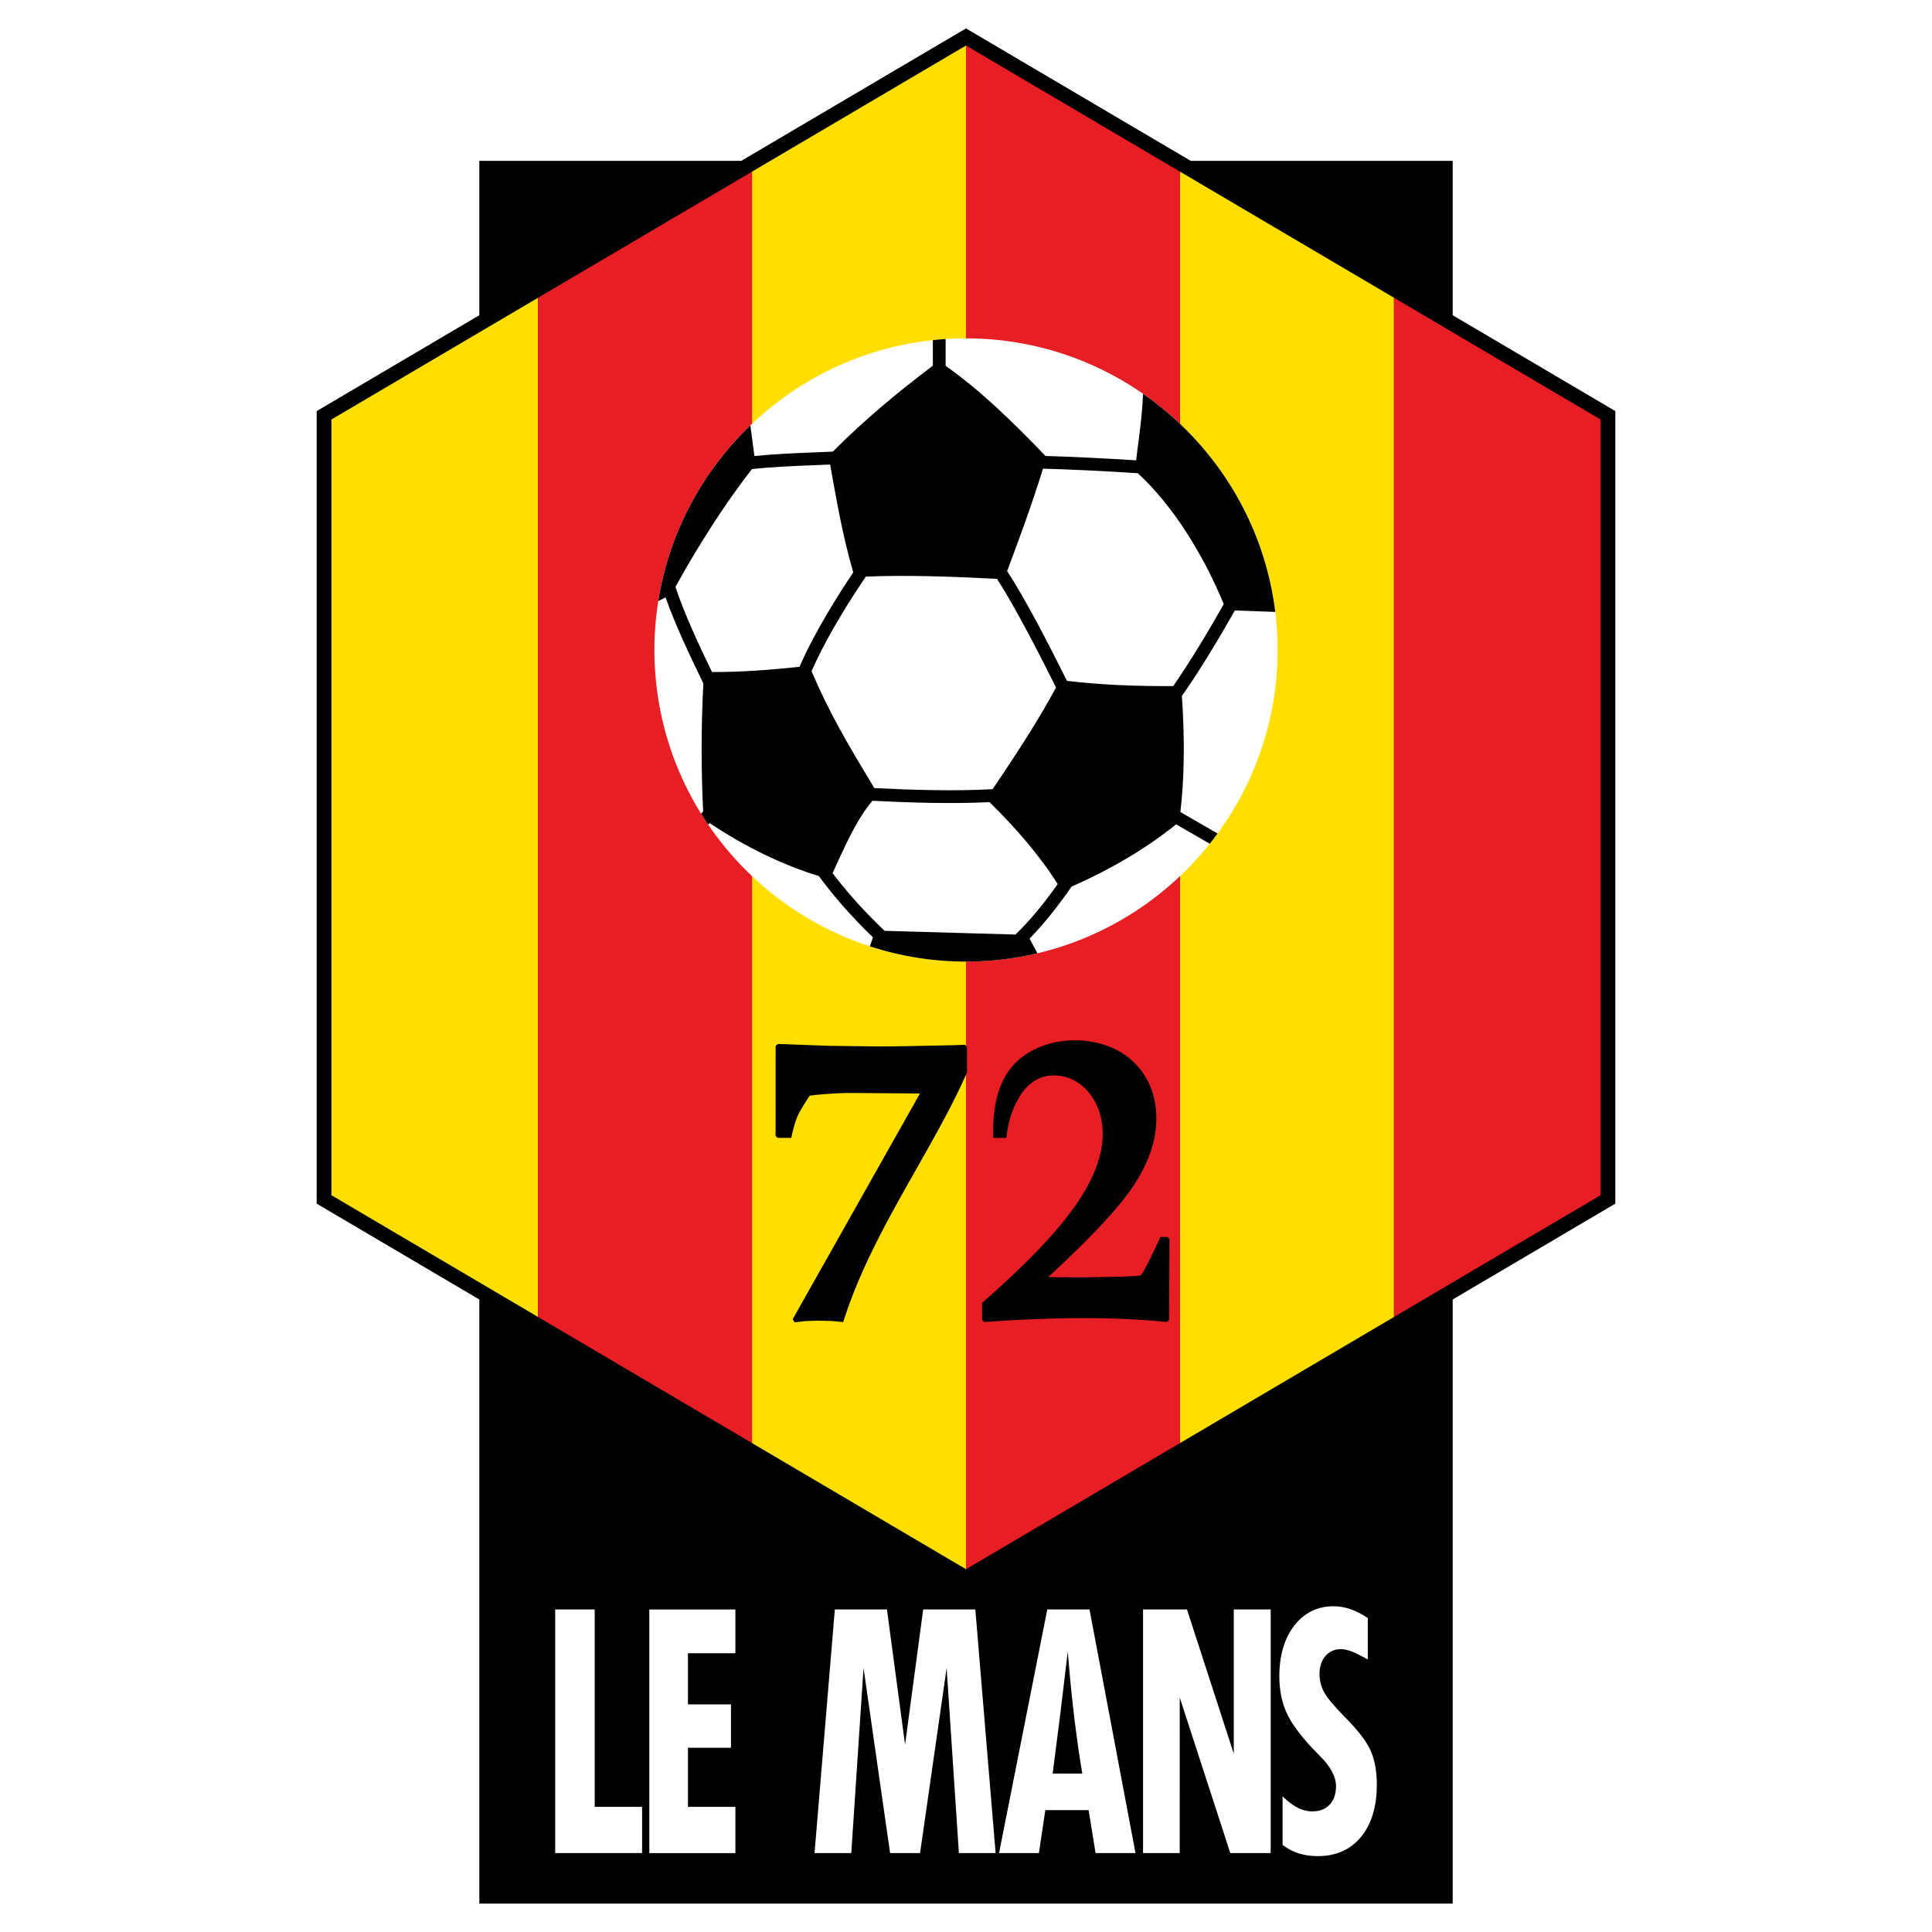 <?xml version="1.0" encoding="utf-8"?>
<!-- Generator: Adobe Illustrator 13.0.0, SVG Export Plug-In . SVG Version: 6.00 Build 14948)  -->
<!DOCTYPE svg PUBLIC "-//W3C//DTD SVG 1.0//EN" "http://www.w3.org/TR/2001/REC-SVG-20010904/DTD/svg10.dtd">
<svg version="1.0" id="Layer_1" xmlns="http://www.w3.org/2000/svg" xmlns:xlink="http://www.w3.org/1999/xlink" x="0px" y="0px"
	 width="192.756px" height="192.756px" viewBox="0 0 192.756 192.756" enable-background="new 0 0 192.756 192.756"
	 xml:space="preserve">
<g>
	<polygon fill-rule="evenodd" clip-rule="evenodd" fill="#FFFFFF" points="0,0 192.756,0 192.756,192.756 0,192.756 0,0 	"/>
	<polygon fill-rule="evenodd" clip-rule="evenodd" points="161.162,41.014 144.934,31.45 144.934,16.047 118.797,16.047 
		96.378,2.834 96.005,3.055 73.959,16.047 47.822,16.047 47.822,31.451 31.594,41.015 31.594,120.088 47.822,129.65 47.822,189.922 
		144.934,189.922 144.934,129.65 161.162,120.086 161.162,41.014 	"/>
	<path fill-rule="evenodd" clip-rule="evenodd" fill="#FFFFFF" d="M114.042,160.576c0,0.162,0,24.145,0,24.307
		c0.153,0,3.503,0,3.656,0c0-0.162,0.005-15.514,0.005-15.514s5.009,15.402,5.045,15.514c0.113,0,3.872,0,4.027,0
		c0-0.162,0-24.145,0-24.307c-0.153,0-3.528,0-3.682,0c0,0.162,0,14.387,0,14.387s-4.633-14.273-4.669-14.387
		C118.312,160.576,114.198,160.576,114.042,160.576L114.042,160.576z"/>
	<path fill-rule="evenodd" clip-rule="evenodd" fill="#FFFFFF" d="M59.333,160.576c-0.154,0-3.789,0-3.943,0
		c0,0.162,0,24.145,0,24.307c0.159,0,8.513,0,8.671,0c0-0.156,0-4.459,0-4.613c-0.158,0-4.729,0-4.729,0
		S59.333,160.738,59.333,160.576L59.333,160.576z"/>
	<path fill-rule="evenodd" clip-rule="evenodd" fill="#FFFFFF" d="M136.774,174.711c-0.393-0.92-1.269-2.061-2.678-3.488
		c-1.04-1.051-1.716-1.867-2.009-2.422c-0.291-0.551-0.438-1.152-0.438-1.789c0-0.732,0.197-1.334,0.589-1.787
		c0.395-0.459,0.91-0.691,1.53-0.691c0.317,0,0.688,0.08,1.104,0.24c0.381,0.146,0.913,0.412,1.592,0.791c0-0.252,0-4.047,0-4.135
		c-0.626-0.408-1.195-0.701-1.734-0.885c-0.557-0.191-1.123-0.289-1.687-0.289c-1.601,0-2.914,0.646-3.905,1.92
		c-0.995,1.281-1.5,2.988-1.5,5.07c0,1.336,0.236,2.545,0.703,3.594c0.466,1.047,1.318,2.223,2.606,3.594l0.685,0.701
		c1.104,1.09,1.663,2.125,1.663,3.072c0,0.768-0.212,1.387-0.63,1.836s-0.996,0.678-1.719,0.678c-0.529,0-1.057-0.139-1.566-0.41
		c-0.467-0.25-0.943-0.627-1.417-1.094c0,0.338,0,4.768,0,4.852c0.495,0.375,1.028,0.658,1.588,0.836
		c0.589,0.188,1.235,0.281,1.921,0.281c1.812,0,3.261-0.641,4.306-1.902c1.053-1.273,1.587-3.029,1.587-5.225
		C137.366,176.758,137.167,175.631,136.774,174.711L136.774,174.711z"/>
	<path fill-rule="evenodd" clip-rule="evenodd" fill="#FFFFFF" d="M92.107,160.576c-0.018,0.141-1.808,13.486-1.808,13.486
		s-1.789-13.346-1.808-13.486c-0.138,0-5.056,0-5.2,0c-0.012,0.148-2.01,24.131-2.024,24.307c0.166,0,3.521,0,3.665,0
		c0.01-0.15,1.223-18.467,1.223-18.467s2.63,18.328,2.65,18.467c0.132,0,2.858,0,2.99,0c0.02-0.139,2.65-18.467,2.65-18.467
		s1.213,18.316,1.223,18.467c0.143,0,3.498,0,3.664,0c-0.014-0.176-2.012-24.158-2.024-24.307
		C97.163,160.576,92.244,160.576,92.107,160.576L92.107,160.576z"/>
	<path fill-rule="evenodd" clip-rule="evenodd" fill="#FFFFFF" d="M104.488,160.576c-0.026,0.131-4.775,24.113-4.813,24.307
		c0.187,0,3.843,0,3.976,0c0.02-0.135,0.642-4.291,0.642-4.291h4.318c0,0,0.675,4.158,0.696,4.291c0.131,0,3.796,0,3.981,0
		c-0.036-0.191-4.561-24.174-4.586-24.307C108.573,160.576,104.616,160.576,104.488,160.576L104.488,160.576z M105.023,176.951
		l0.746-5.812l0.667-5.572l0.096-0.807l0.066,0.809c0.17,2.064,0.37,4.055,0.598,5.918c0.24,1.963,0.491,3.719,0.769,5.369
		l0.017,0.096H105.023L105.023,176.951z"/>
	<path fill-rule="evenodd" clip-rule="evenodd" fill="#FFFFFF" d="M73.37,180.27c-0.158,0-4.733,0-4.733,0v-5.896
		c0,0,4.134,0,4.291,0c0-0.154,0-4.172,0-4.328c-0.157,0-4.291,0-4.291,0v-5.105c0,0,4.576,0,4.733,0c0-0.154,0-4.207,0-4.363
		c-0.159,0-8.43,0-8.588,0c0,0.162,0,24.145,0,24.307c0.159,0,8.43,0,8.588,0C73.37,184.727,73.37,180.424,73.37,180.27
		L73.37,180.27z"/>
	<path fill-rule="evenodd" clip-rule="evenodd" fill="#FFDE00" d="M75.029,17.125v126.852c11.56,6.814,21.064,12.414,21.349,12.582
		V4.542C96.093,4.709,86.589,10.311,75.029,17.125L75.029,17.125z"/>
	<path fill-rule="evenodd" clip-rule="evenodd" fill="#FFDE00" d="M117.728,143.977c6.893-4.062,14.512-8.553,21.35-12.582V29.707
		c-6.838-4.03-14.457-8.521-21.35-12.583V143.977L117.728,143.977z"/>
	<path fill-rule="evenodd" clip-rule="evenodd" fill="#FFDE00" d="M33.065,41.855c0,0.827,0,76.564,0,77.391
		c0.271,0.16,9.384,5.531,20.614,12.148V29.707C42.449,36.325,33.336,41.696,33.065,41.855L33.065,41.855z"/>
	<path fill-rule="evenodd" clip-rule="evenodd" fill="#E81E25" d="M53.679,29.707v101.688c6.838,4.031,14.458,8.521,21.35,12.582
		V17.125C68.137,21.186,60.517,25.677,53.679,29.707L53.679,29.707z"/>
	<path fill-rule="evenodd" clip-rule="evenodd" fill="#E81E25" d="M159.691,119.246c0-0.828,0-76.564,0-77.391
		c-0.271-0.159-9.384-5.53-20.614-12.148v101.688C150.308,124.777,159.421,119.406,159.691,119.246L159.691,119.246z"/>
	<path fill-rule="evenodd" clip-rule="evenodd" fill="#E81E25" d="M96.378,4.542v152.017c0.285-0.168,9.789-5.768,21.35-12.582
		V17.124C106.167,10.311,96.663,4.709,96.378,4.542L96.378,4.542z"/>
	<path fill-rule="evenodd" clip-rule="evenodd" d="M95.239,104.277c-3.54,0.084-6.113,0.127-7.652,0.127l-4.876-0.062l-5.11-0.186
		l-0.215,0.205l-0.005,8.963l0.205,0.203h1.358l0.034-0.164c0.149-0.736,0.453-1.822,0.815-2.453
		c0.457-0.795,0.893-1.475,1.003-1.594c0.302-0.07,2.578-0.281,4.15-0.27c0,0,6.208,0.049,6.837,0.053
		c-0.332,0.588-12.705,22.533-12.705,22.533l0.214,0.301l1.022-0.125l1.191-0.043l1.432,0.029l1.181,0.113l0.056-0.156
		c1.704-5.34,4.521-10.307,7.245-15.109c1.867-3.293,3.63-6.402,5.044-9.598l0.018-0.039v-2.561l-0.217-0.203L95.239,104.277
		L95.239,104.277z"/>
	<path fill-rule="evenodd" clip-rule="evenodd" d="M116.477,123.412h-0.69l-0.397,0.834c-0.576,1.213-1.366,2.877-1.602,2.998
		c-0.229,0.049-0.807,0.09-1.923,0.133l-3.809,0.064l-2.354-0.008c0,0-0.644-0.014-1.124-0.023c4.136-3.793,6.995-6.844,8.478-9.059
		c1.534-2.291,2.312-4.562,2.312-6.754c0-2.254-0.751-4.139-2.231-5.602c-1.4-1.383-3.521-2.188-5.816-2.205
		c-2.919-0.023-5.544,1.242-6.851,3.301c-0.976,1.537-1.429,3.576-1.385,6.234l0.004,0.201h1.319l0.02-0.184
		c0.217-2.092,1.474-6.047,4.676-6.047c1.385,0,2.559,0.561,3.49,1.666c0.942,1.115,1.421,2.535,1.421,4.217
		c0,2.17-0.952,4.609-2.829,7.252c-1.894,2.668-4.967,5.861-9.134,9.492l-0.069,0.062v1.711l0.219,0.203
		c7.105-0.52,13.232-0.52,18.212,0l0.226-0.201l0.042-8.082L116.477,123.412L116.477,123.412z"/>
	<path fill-rule="evenodd" clip-rule="evenodd" fill="#FFFFFF" d="M96.378,95.936c-17.124,0-31.089-13.965-31.089-31.089
		s13.966-31.089,31.089-31.089c17.124,0,31.089,13.966,31.089,31.089S113.502,95.936,96.378,95.936L96.378,95.936z"/>
	<path fill-rule="evenodd" clip-rule="evenodd" d="M117.919,69.436c1.771-2.509,3.818-5.925,5.279-8.529l4.036,0.143
		c-1.104-8.998-6.078-16.826-13.198-21.764c-0.072,2.213-0.389,4.222-0.689,6.642c-2.79-0.184-6.615-0.373-9.034-0.436
		c-3.531-3.663-6.505-6.535-9.968-8.991v-2.68c-0.427,0.033-0.852,0.065-1.274,0.114v2.55c-3.484,2.622-6.927,5.492-9.981,8.573
		l-1.713,0.072c-2.102,0.082-4.103,0.167-6.109,0.366l-0.404-3.055c-4.782,4.594-8.104,10.697-9.189,17.528l0.726-0.368
		c0.997,2.805,2.431,5.821,3.774,8.586c-0.224,4.262-0.233,8.523-0.022,12.784l-0.207,0.207c0.078,0.126,0.157,0.251,0.236,0.375
		c0,0.001,0.001,0.002,0.001,0.003c0.035,0.055,0.072,0.11,0.108,0.165c0.12,0.185,0.24,0.368,0.364,0.549l0.147-0.147
		c3.635,2.41,7.268,4.167,10.902,5.286c1.479,2.031,3.288,4.083,5.393,6.112l-0.312,0.895c3.024,0.985,6.248,1.521,9.594,1.521
		c2.449,0,4.833-0.287,7.122-0.826l-0.784-1.468c1.367-1.395,2.729-3.08,4.198-5.191c4.174-1.837,7.589-3.927,10.429-6.209
		l3.353,1.936c0.267-0.334,0.527-0.675,0.78-1.021l-3.712-2.143C118.165,77.69,118.213,73.729,117.919,69.436L117.919,69.436z
		 M104.059,46.76c2.333,0.054,6.362,0.246,9.463,0.455c3.368,3.097,6.418,7.853,8.574,13.053c-1.475,2.628-3.412,5.836-5.042,8.181
		c-3.517,0.024-7.086-0.101-10.601-0.518c-1.872-3.753-4.203-8.268-5.973-10.955C101.722,53.692,102.985,50.226,104.059,46.76
		L104.059,46.76z M99.467,57.752c1.869,2.865,4.439,7.92,5.892,10.838c-1.541,2.902-3.735,6.324-6.325,10.146
		c-3.725,0.214-8.16,0.075-11.807-0.11c-2.646-4.396-4.476-7.465-6.258-11.66c1.133-2.605,3.058-5.971,5.414-9.439
		C90.537,57.36,94.9,57.516,99.467,57.752L99.467,57.752z M75.025,46.8c2.093-0.223,4.189-0.31,6.4-0.396l1.396-0.059
		c0.633,3.485,1.186,6.873,2.307,10.761c-1.268,1.89-3.835,5.886-5.361,9.424c-2.76,0.285-5.819,0.542-8.734,0.513
		c-1.344-2.78-2.739-5.773-3.645-8.483C69.512,54.682,72.384,50.151,75.025,46.8L75.025,46.8z M88.26,92.87
		c-2.01-1.914-3.754-3.845-5.193-5.757c1.085-2.348,2.297-5.239,3.973-7.22c3.581,0.183,7.942,0.324,11.687,0.135
		c2.565,2.546,4.913,5.187,6.799,8.182c-1.471,2.071-2.834,3.7-4.211,5.029L88.26,92.87L88.26,92.87z"/>
</g>
</svg>
